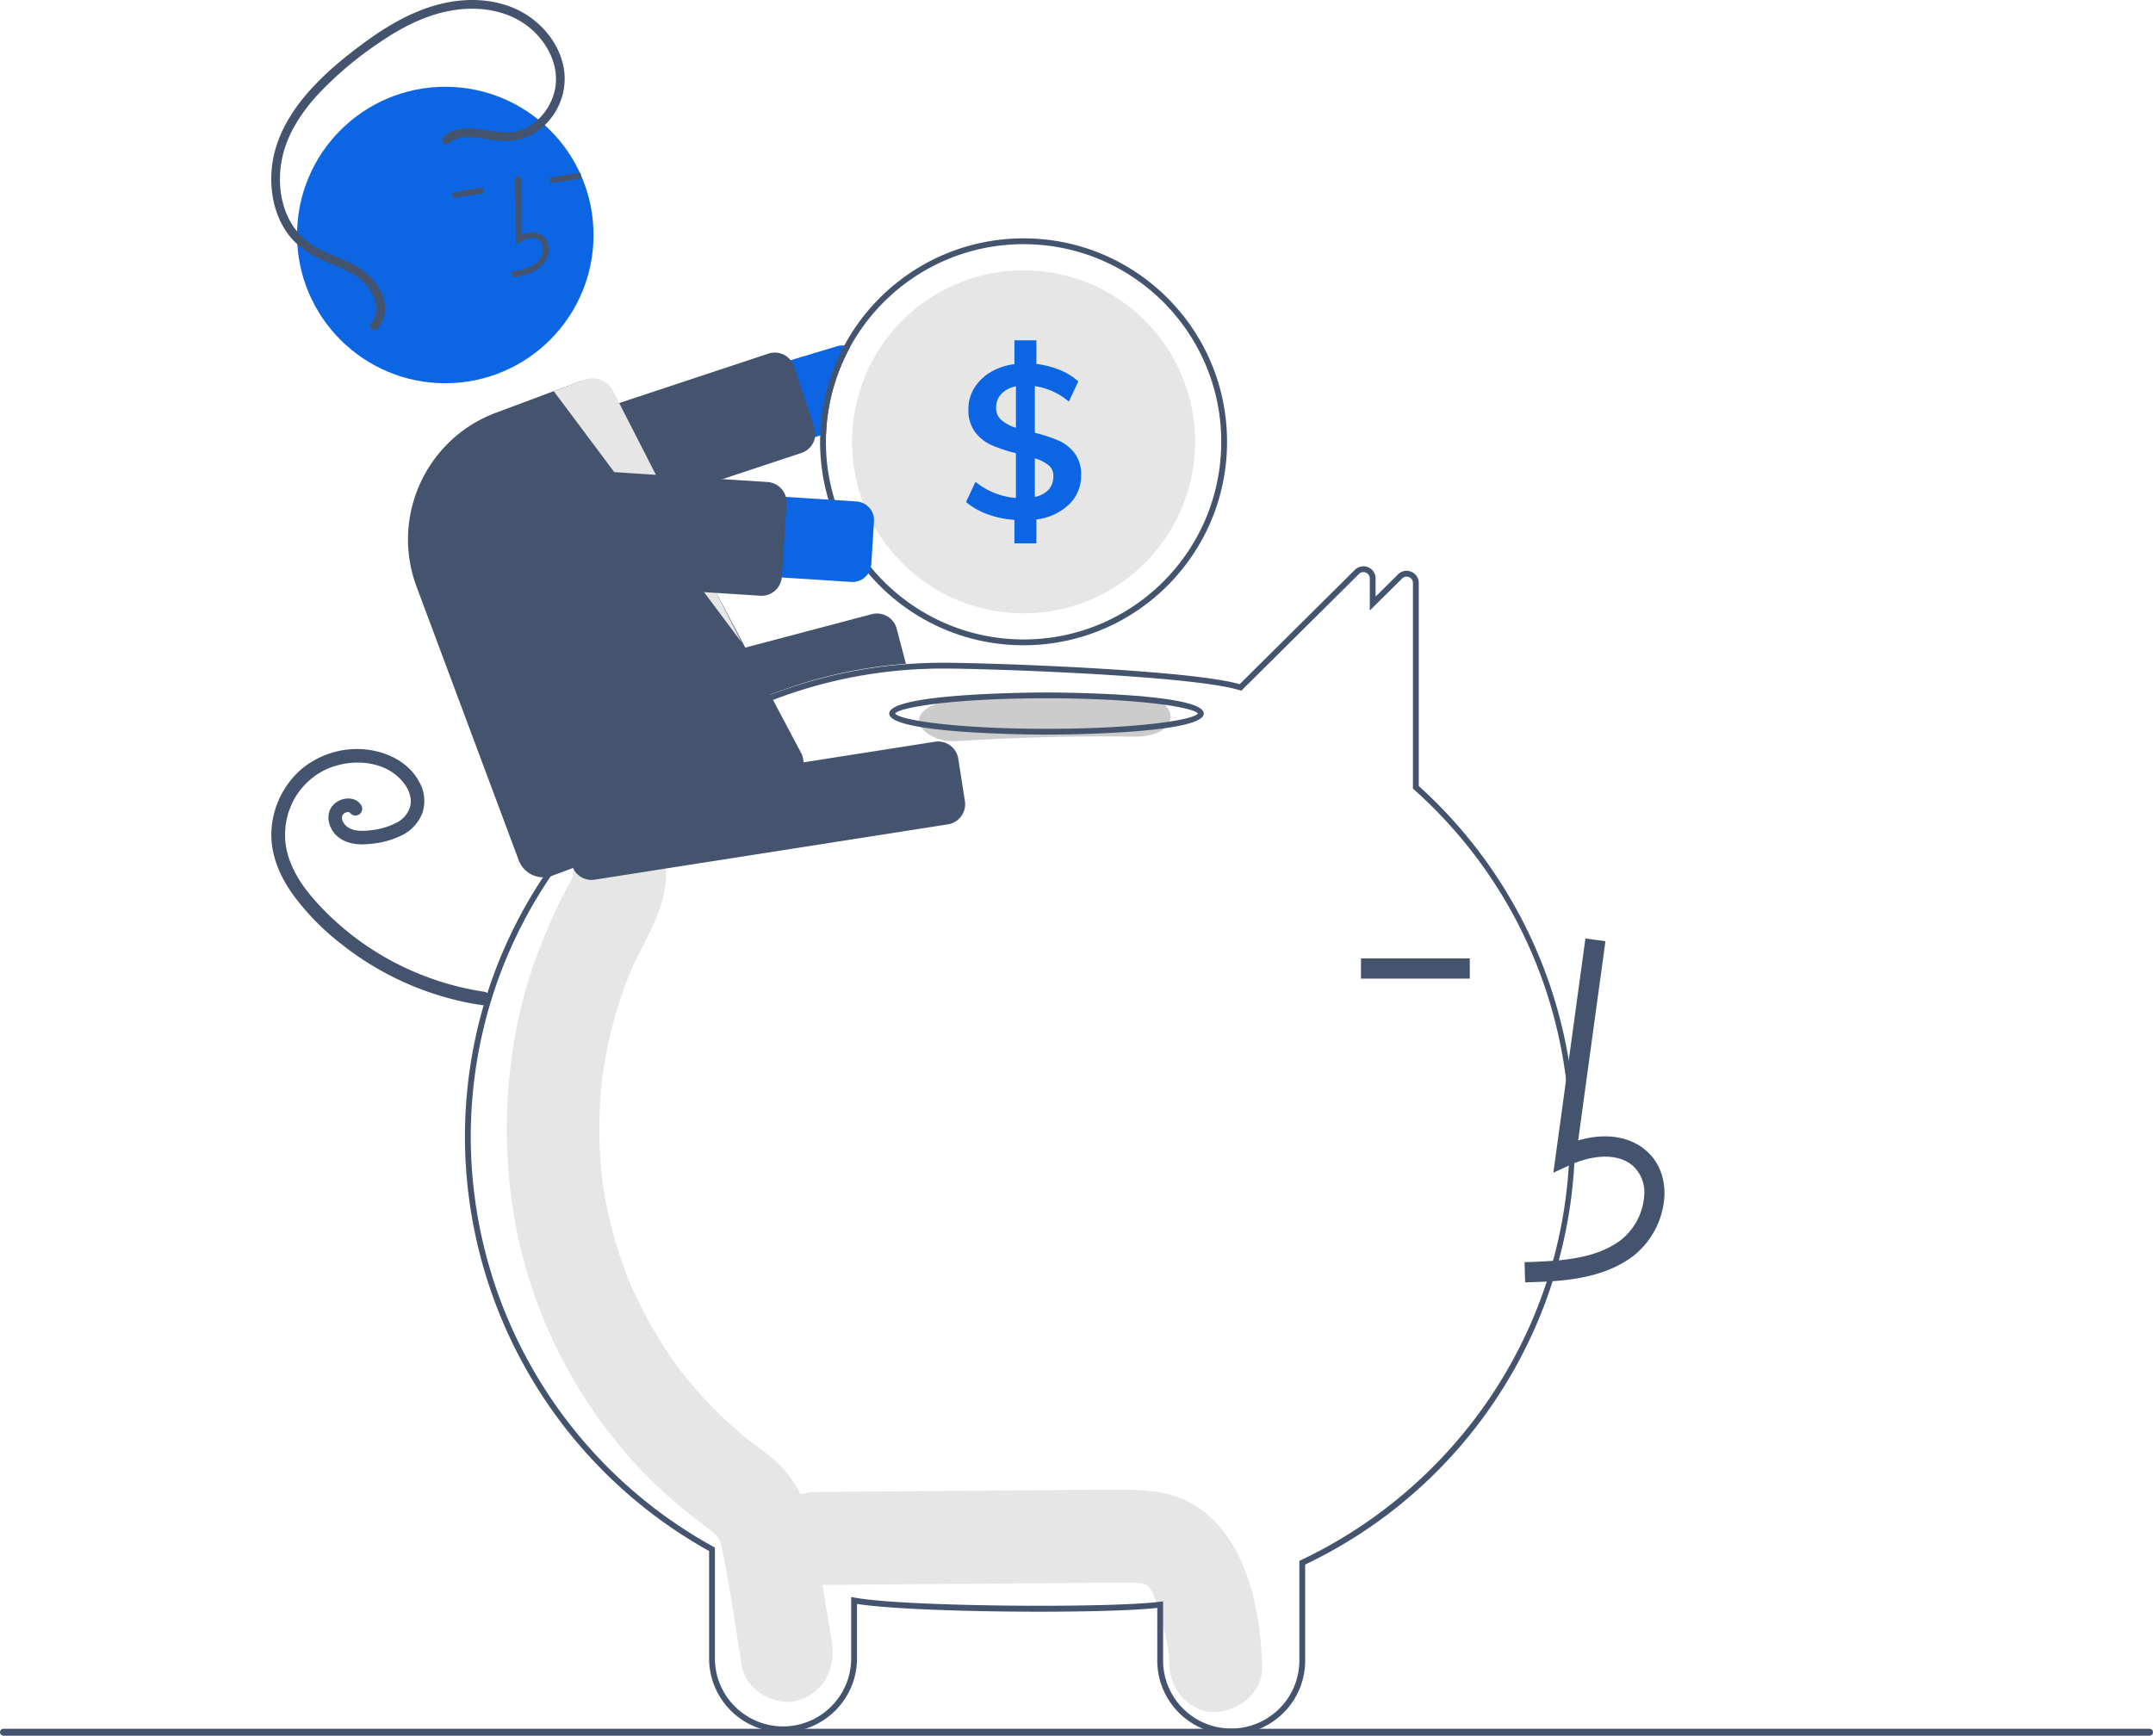 <svg xmlns="http://www.w3.org/2000/svg" width="740.675" height="597.175" xmlns:v="https://vecta.io/nano"><g fill="#e6e6e6"><path d="M421.949 528.307c-5.122-7.172-12.055-12.419-20.771-14.383-7.601-1.713-15.416-1.421-23.142-1.361l-97.692.753c-8.367.065-16.389 7.313-16 16 .386 8.614 7.032 16.069 16 16q42.926-.331 85.851-.662l20.244-.152c1.515.005 3.024.085 4.538.102.367.004.631.001.818-.007.047.014.086.027.147.044.79.217 1.6.366 2.394.572-.278.008.515.503.914.671.055.108.171.299.366.595.272.51 1.077 2.059 1.11 2.01a71.76 71.76 0 0 1 2.987 9.393c1.859 7.047 2.268 8.52 2.536 15.132.338 8.352 7.117 16.398 16 16 8.379-.375 16.363-7.042 16-16-.611-15.094-3.261-32.05-12.3-44.708z"/><path d="M286.087 564.413l-5.505-33.36c-1.898-11.274-5.774-21.598-14.548-28.998-2.344-1.977-4.775-3.823-7.216-5.663l-2.563-1.956-.127-.099-.355-.303c-3.657-3.095-7.19-6.327-10.556-9.763q-4.483-4.577-8.575-9.545-1.022-1.241-2.019-2.504l-1.135-1.459-1.182-1.621q-1.164-1.646-2.286-3.322c-5.096-7.635-9.509-15.705-13.187-24.115q-.547-1.251-1.068-2.517l-.374-1.029-2.159-6.137q-2.16-6.571-3.714-13.336-.768-3.34-1.383-6.715-.317-1.735-.593-3.478l-.316-2.154-.243-2.166q-.176-1.756-.312-3.516-.307-3.96-.415-7.933-.185-7.061.253-14.122a167.62 167.62 0 0 1 .693-7.915l.044-.406.063-.417.695-4.356c.96-5.5 2.208-10.945 3.739-16.313q1.088-3.809 2.363-7.555.568-1.663 1.173-3.314c-.026.071 1.182-3.016 1.198-3.119 4.795-11.329 12.638-21.657 12.648-34.526.007-8.713-7.364-17.06-16-16.657a16.63 16.63 0 0 0-16 16.657l-.001.525-.209.698c-.935 2.032-2.081 3.963-3.107 5.944-2.811 5.423-5.209 11.025-7.488 16.708-3.731 9.256-6.586 18.84-8.529 28.628a182.1 182.1 0 0 0-.968 65.04c6.204 37.813 26.662 74.009 55.103 98.339 2.468 2.111 4.997 4.152 7.549 6.151l3.191 2.446c.506.381 2.602 2.034 1.68 1.233 1.982 1.692 2.817 2.543 3.326 3.789l.311 1.211c.359 1.405.7 2.808.983 4.233 2.476 12.451 4.196 25.112 6.264 37.644 1.421 8.611 12.022 14.215 19.682 11.634 8.916-3.004 12.698-11.264 11.175-20.491z"/></g><path d="M423.568 596.708c-13.991.036-25.371-11.259-25.44-25.25v-18.251c-19.109 2.139-84.543 1.644-103.3-1.37v18.892c-.105 13.976-11.464 25.25-25.44 25.25s-25.335-11.274-25.44-25.25v-37.092a163.31 163.31 0 0 1-84-142.388c0-49.83 22.583-96.314 61.959-127.534 25.602-20.367 56.708-32.616 89.323-35.173a170.07 170.07 0 0 1 13.239-.523c15.352 0 84.619 2.372 101.998 7.372l39.628-39.322a4.16 4.16 0 0 1 4.55-.907 4.1 4.1 0 0 1 2.584 3.847v6.252l7.716-7.642a4.15 4.15 0 0 1 4.546-.908 4.1 4.1 0 0 1 2.587 3.848v69.865a162.76 162.76 0 0 1-39.07 267.866v33.169c-.069 13.991-11.449 25.286-25.44 25.25zm-23.44-45.77v20.52c.105 12.871 10.569 23.249 23.44 23.249s23.335-10.379 23.44-23.249v-34.433l.571-.271c27.128-12.873 50.157-33.012 66.531-58.182 43.114-66.368 31.349-154.266-27.699-206.96l-.332-.298v-70.757c.015-.881-.521-1.677-1.342-1.996a2.15 2.15 0 0 0-2.381.473l-11.127 11.021v-11.048c.015-.881-.521-1.677-1.342-1.996-.817-.348-1.764-.159-2.385.477l-40.476 40.164-.575-.18c-16.156-5.057-86.513-7.454-101.982-7.454-4.306 0-8.707.174-13.082.517-32.219 2.526-62.947 14.626-88.237 34.746-38.895 30.838-61.202 76.751-61.202 125.967.135 58.66 32.103 112.623 83.484 140.925l.516.286v38.27c.107 12.869 10.57 23.246 23.44 23.246s23.333-10.376 23.44-23.246v-21.286l1.185.223c16.856 3.171 87.832 3.671 104.985 1.421z" fill="#44546f"/><path d="M287.998 119.118l-110.74 33.28c-7.334 2.213-11.49 9.949-9.285 17.286s9.936 11.501 17.275 9.304l96.91-29.13 2.03-.61c.411-10.461 3.249-20.684 8.29-29.86-.633-.285-1.309-.46-2-.52-.835-.081-1.678.004-2.48.25z" fill="#0c66e4"/><path d="M183.333 186.083c-3.015-.007-5.687-1.941-6.638-4.801l-6.925-20.896a7 7 0 0 1 4.443-8.847l90.131-29.87a7 7 0 0 1 8.847 4.442l6.925 20.896c1.198 3.573-.659 7.451-4.193 8.759q-.125.047-.252.088l-90.129 29.869c-.712.237-1.458.359-2.209.359zM352.128 82.008c-37.817.015-68.792 30.051-69.97 67.85l-.03 2.15c0 38.66 31.34 70 70 70s70-31.34 70-70-31.34-70-70-70zm0 138c-37.539-.039-67.961-30.461-68-68q0-1.395.06-2.76c1.511-37.165 32.602-66.219 69.784-65.211s66.654 31.703 66.149 68.895-30.798 67.077-67.994 67.076z" fill="#44546f"/><path d="M411.128 152.008c0 32.585-26.415 59-59 59s-59-26.415-59-59a59.4 59.4 0 0 1 .26-5.53c2.953-31.37 30.035-54.883 61.508-53.405s56.232 27.426 56.232 58.935z" fill="#e6e6e6"/><path d="M369.698 155.928a14.05 14.05 0 0 0-5.47-4.33 53.14 53.14 0 0 0-8.22-2.7v-16.06c4.318.651 8.367 2.497 11.69 5.33l3.26-6.95a21.56 21.56 0 0 0-6.36-3.93 31.26 31.26 0 0 0-8.07-2.07v-8.14h-7.55v8.22a20.67 20.67 0 0 0-8.25 2.77 16.4 16.4 0 0 0-5.59 5.48 13.77 13.77 0 0 0-1.99 7.29c-.13 2.783.676 5.529 2.29 7.8a14.51 14.51 0 0 0 5.7 4.52 52.69 52.69 0 0 0 8.36 2.77v15.39a24.99 24.99 0 0 1-13.91-5.55l-3.26 6.96a24.58 24.58 0 0 0 7.44 4.22 34.16 34.16 0 0 0 9.21 1.92v8.07h7.55v-8.22a19.54 19.54 0 0 0 11.21-5.14 13.59 13.59 0 0 0 4.18-10.1c.125-2.694-.656-5.353-2.22-7.55zm-20.2-8.73a14.5 14.5 0 0 1-5.03-2.7 5.32 5.32 0 0 1-1.78-4.18c-.055-1.781.6-3.511 1.82-4.81a9.2 9.2 0 0 1 4.99-2.59zm11.25 21.28a8.56 8.56 0 0 1-4.74 2.47v-13.24a13.24 13.24 0 0 1 4.74 2.37 4.66 4.66 0 0 1 1.63 3.7c.069 1.716-.513 3.395-1.63 4.7z" fill="#0c66e4"/><path d="M186.547 270.772c-3.178-.005-5.957-2.144-6.775-5.216l-3.77-14.27c-.983-3.735 1.243-7.56 4.975-8.551l118.941-31.43c3.737-.975 7.559 1.253 8.551 4.985l3.194 12.09-.598.046a160.17 160.17 0 0 0-84.108 31.871l-.173.084-38.46 10.16c-.58.153-1.176.23-1.776.23zm-19.699 70.486a98.11 98.11 0 0 1-39.122-14.792 95.54 95.54 0 0 1-16.174-13.228c-4.828-4.924-9.447-10.521-11.838-17.079a25.3 25.3 0 0 1 .331-18.769c2.479-5.946 7.215-10.666 13.169-13.126 5.99-2.389 13.226-2.644 19.055-.028a17.09 17.09 0 0 1 6.964 5.606 11.43 11.43 0 0 1 1.81 3.758 7.68 7.68 0 0 1 .09 3.759 9.02 9.02 0 0 1-4.774 5.723 24.07 24.07 0 0 1-8.152 2.486c-2.86.39-6.969.745-9.268-1.551a4.67 4.67 0 0 1-1.093-1.611c-.173-.465-.232-.965-.172-1.458-.034.217.139-.472.129-.445-.036.102-.194.35.03-.031.07-.126.148-.247.233-.363-.076.098-.243.262.055-.019a1.96 1.96 0 0 1 .914-.564c.138-.04.279-.072.418-.11.353-.096-.352.005.009-.006l.419-.007c.354-.016-.349-.097-.01-.011.132.033.262.065.392.106.282.089-.2-.207-.009.014.224.259-.235-.252.019-.001a4.61 4.61 0 0 1 .358.394 2.36 2.36 0 0 0 3.315 0 2.4 2.4 0 0 0 0-3.315c-2.311-2.865-6.877-2.157-9.215.264-2.982 3.088-1.801 7.983 1.1 10.678 3.284 3.051 7.934 3.263 12.158 2.751a29.82 29.82 0 0 0 10.269-2.902 14.4 14.4 0 0 0 7.024-7.588c1.206-3.575.822-7.496-1.056-10.769-3.729-7.011-11.452-10.606-19.084-11.228a29.81 29.81 0 0 0-21.819 7.163c-5.749 5.176-9.289 12.363-9.888 20.075-.666 7.996 2.436 15.761 6.959 22.214 4.735 6.557 10.386 12.4 16.779 17.353 12.499 9.979 27.161 16.894 42.812 20.191q2.792.577 5.615.988a2.42 2.42 0 0 0 2.883-1.637 2.36 2.36 0 0 0-1.637-2.883z" fill="#44546f"/><path d="M390.233 239.382q-30.663-.433-61.133 1.556c-6.943.453-12.951 2.907-12.951 7.032 0 3.449 5.96 7.489 12.951 7.032q30.454-1.989 61.133-1.556c16.674.235 16.664-13.829 0-14.064z" fill="#ccc"/><path d="M360.019 252.749c-2.209 0-54.106-.083-54.106-7.251s51.896-7.25 54.106-7.25 54.106.083 54.106 7.25-51.896 7.251-54.106 7.251zm-52.076-7.251c1.42 2.173 20.496 5.251 52.076 5.251s50.656-3.078 52.076-5.251c-1.42-2.173-20.496-5.25-52.076-5.25s-50.656 3.078-52.076 5.251zM524.673 441.2c11.488-.319 25.786-.718 36.801-8.764a28.26 28.26 0 0 0 11.121-21.103c.225-6.355-2.071-11.901-6.465-15.614-5.753-4.861-14.154-6.002-23.207-3.341l9.38-68.548-6.886-.943-11.027 80.587 5.75-2.639c6.666-3.058 15.817-4.614 21.504.192 2.83 2.547 4.312 6.267 4.006 10.062a21.36 21.36 0 0 1-8.275 15.735c-8.572 6.261-19.969 7.069-32.895 7.43zm-56.47-111.459h37.432v6.95h-37.432zm-264.718-27.003c-3.442-.011-6.367-2.518-6.904-5.917l-2.285-14.582a7.01 7.01 0 0 1 5.832-8l121.531-19.042a7.01 7.01 0 0 1 7.999 5.832l2.285 14.582a7.01 7.01 0 0 1-5.832 8L204.58 302.652a7.04 7.04 0 0 1-1.095.085z" fill="#44546f"/><circle cx="153.189" cy="80.855" r="51" fill="#0c66e4"/><path d="M182.065 94.051a12.1 12.1 0 0 0 4.367-2.676c1.671-1.722 2.496-4.095 2.255-6.483a5.47 5.47 0 0 0-2.512-4.164c-1.846-1.135-4.285-1.092-6.747.049l-.284-19.908-2 .028.334 23.404 1.522-.998c1.765-1.156 4.302-1.994 6.127-.872.915.602 1.496 1.597 1.573 2.69a6.15 6.15 0 0 1-1.676 4.834c-2.168 2.151-5.377 2.872-9.039 3.531l.354 1.968c1.947-.296 3.863-.765 5.727-1.403zm7.022-32.967l10.65-1.613.299 1.977-10.65 1.613zm-33.617 5.09l10.65-1.613.299 1.977-10.65 1.613zm31.422 235.672a9.03 9.03 0 0 1-8.434-5.855l-35.163-94.169c-8.949-24.047 3.257-50.8 27.284-59.802l28.592-10.676a8.96 8.96 0 0 1 6.878.239 8.83 8.83 0 0 1 4.675 4.986l65.136 122.984a9 9 0 0 1-5.257 11.638l-80.566 30.084c-1.006.377-2.071.571-3.145.572z" fill="#44546f"/><path d="M190.496 134.582l64.629 86.426-43.732-85.519a8.08 8.08 0 0 0-10.349-4.846z" fill="#e6e6e6"/><path d="M292.828 200.218l-115.395-7.433c-7.65-.493-13.451-7.093-12.959-14.743s7.093-13.451 14.743-12.959l115.395 7.433a6.5 6.5 0 0 1 6.069 6.904l-.948 14.729a6.5 6.5 0 0 1-6.905 6.069z" fill="#0c66e4"/><path d="M261.993 204.983q-.229 0-.458-.015h0l-94.756-6.104a7 7 0 0 1-6.536-7.435l1.62-25.158a7 7 0 0 1 7.436-6.535l94.756 6.103a7.01 7.01 0 0 1 6.535 7.435l-1.62 25.159a7.02 7.02 0 0 1-4.546 6.111c-.778.291-1.601.44-2.431.439zM152.605 46.941c6.709-5.77 15.923-.608 23.617-1.512 7.361-.865 13.174-7.468 14.659-14.482 1.732-8.184-2.516-16.383-8.777-21.486-6.857-5.589-15.952-7.193-24.57-6.159-9.878 1.185-18.911 5.789-27.017 11.359a121.85 121.85 0 0 0-21.442 18.169c-5.751 6.352-10.624 13.923-12.18 22.47-1.414 7.768-.334 16.375 4.257 22.955a24.2 24.2 0 0 0 9.474 7.805c3.937 1.933 8.138 3.316 11.952 5.502 5.768 3.305 11.374 10.159 9.567 17.291a9.79 9.79 0 0 1-2.226 4.19c-1.291 1.433-3.619-.461-2.325-1.897 2.273-2.523 2.183-5.888.972-8.9a16.27 16.27 0 0 0-7.233-7.954c-3.993-2.283-8.401-3.692-12.494-5.772-3.917-1.9-7.318-4.717-9.911-8.214-4.898-6.807-6.363-15.666-5.252-23.861 1.202-8.868 5.759-16.927 11.471-23.68 6.216-7.349 13.852-13.571 21.652-19.159 8.37-5.997 17.617-11.067 27.85-12.9 8.87-1.59 18.485-.611 26.241 4.223 7.24 4.512 12.792 12.274 13.344 20.947.404 8.035-3.565 15.661-10.376 19.942a19.1 19.1 0 0 1-11.41 2.643c-4.262-.273-8.527-1.578-12.816-1.215a8.94 8.94 0 0 0-5.268 2.128c-1.466 1.261-3.213-1.181-1.759-2.431zm586.88 550.234H1.191a1.19 1.19 0 0 1-1.187-1.191 1.19 1.19 0 0 1 1.187-1.191h738.294a1.19 1.19 0 1 1 0 2.381z" fill="#44546f"/></svg>